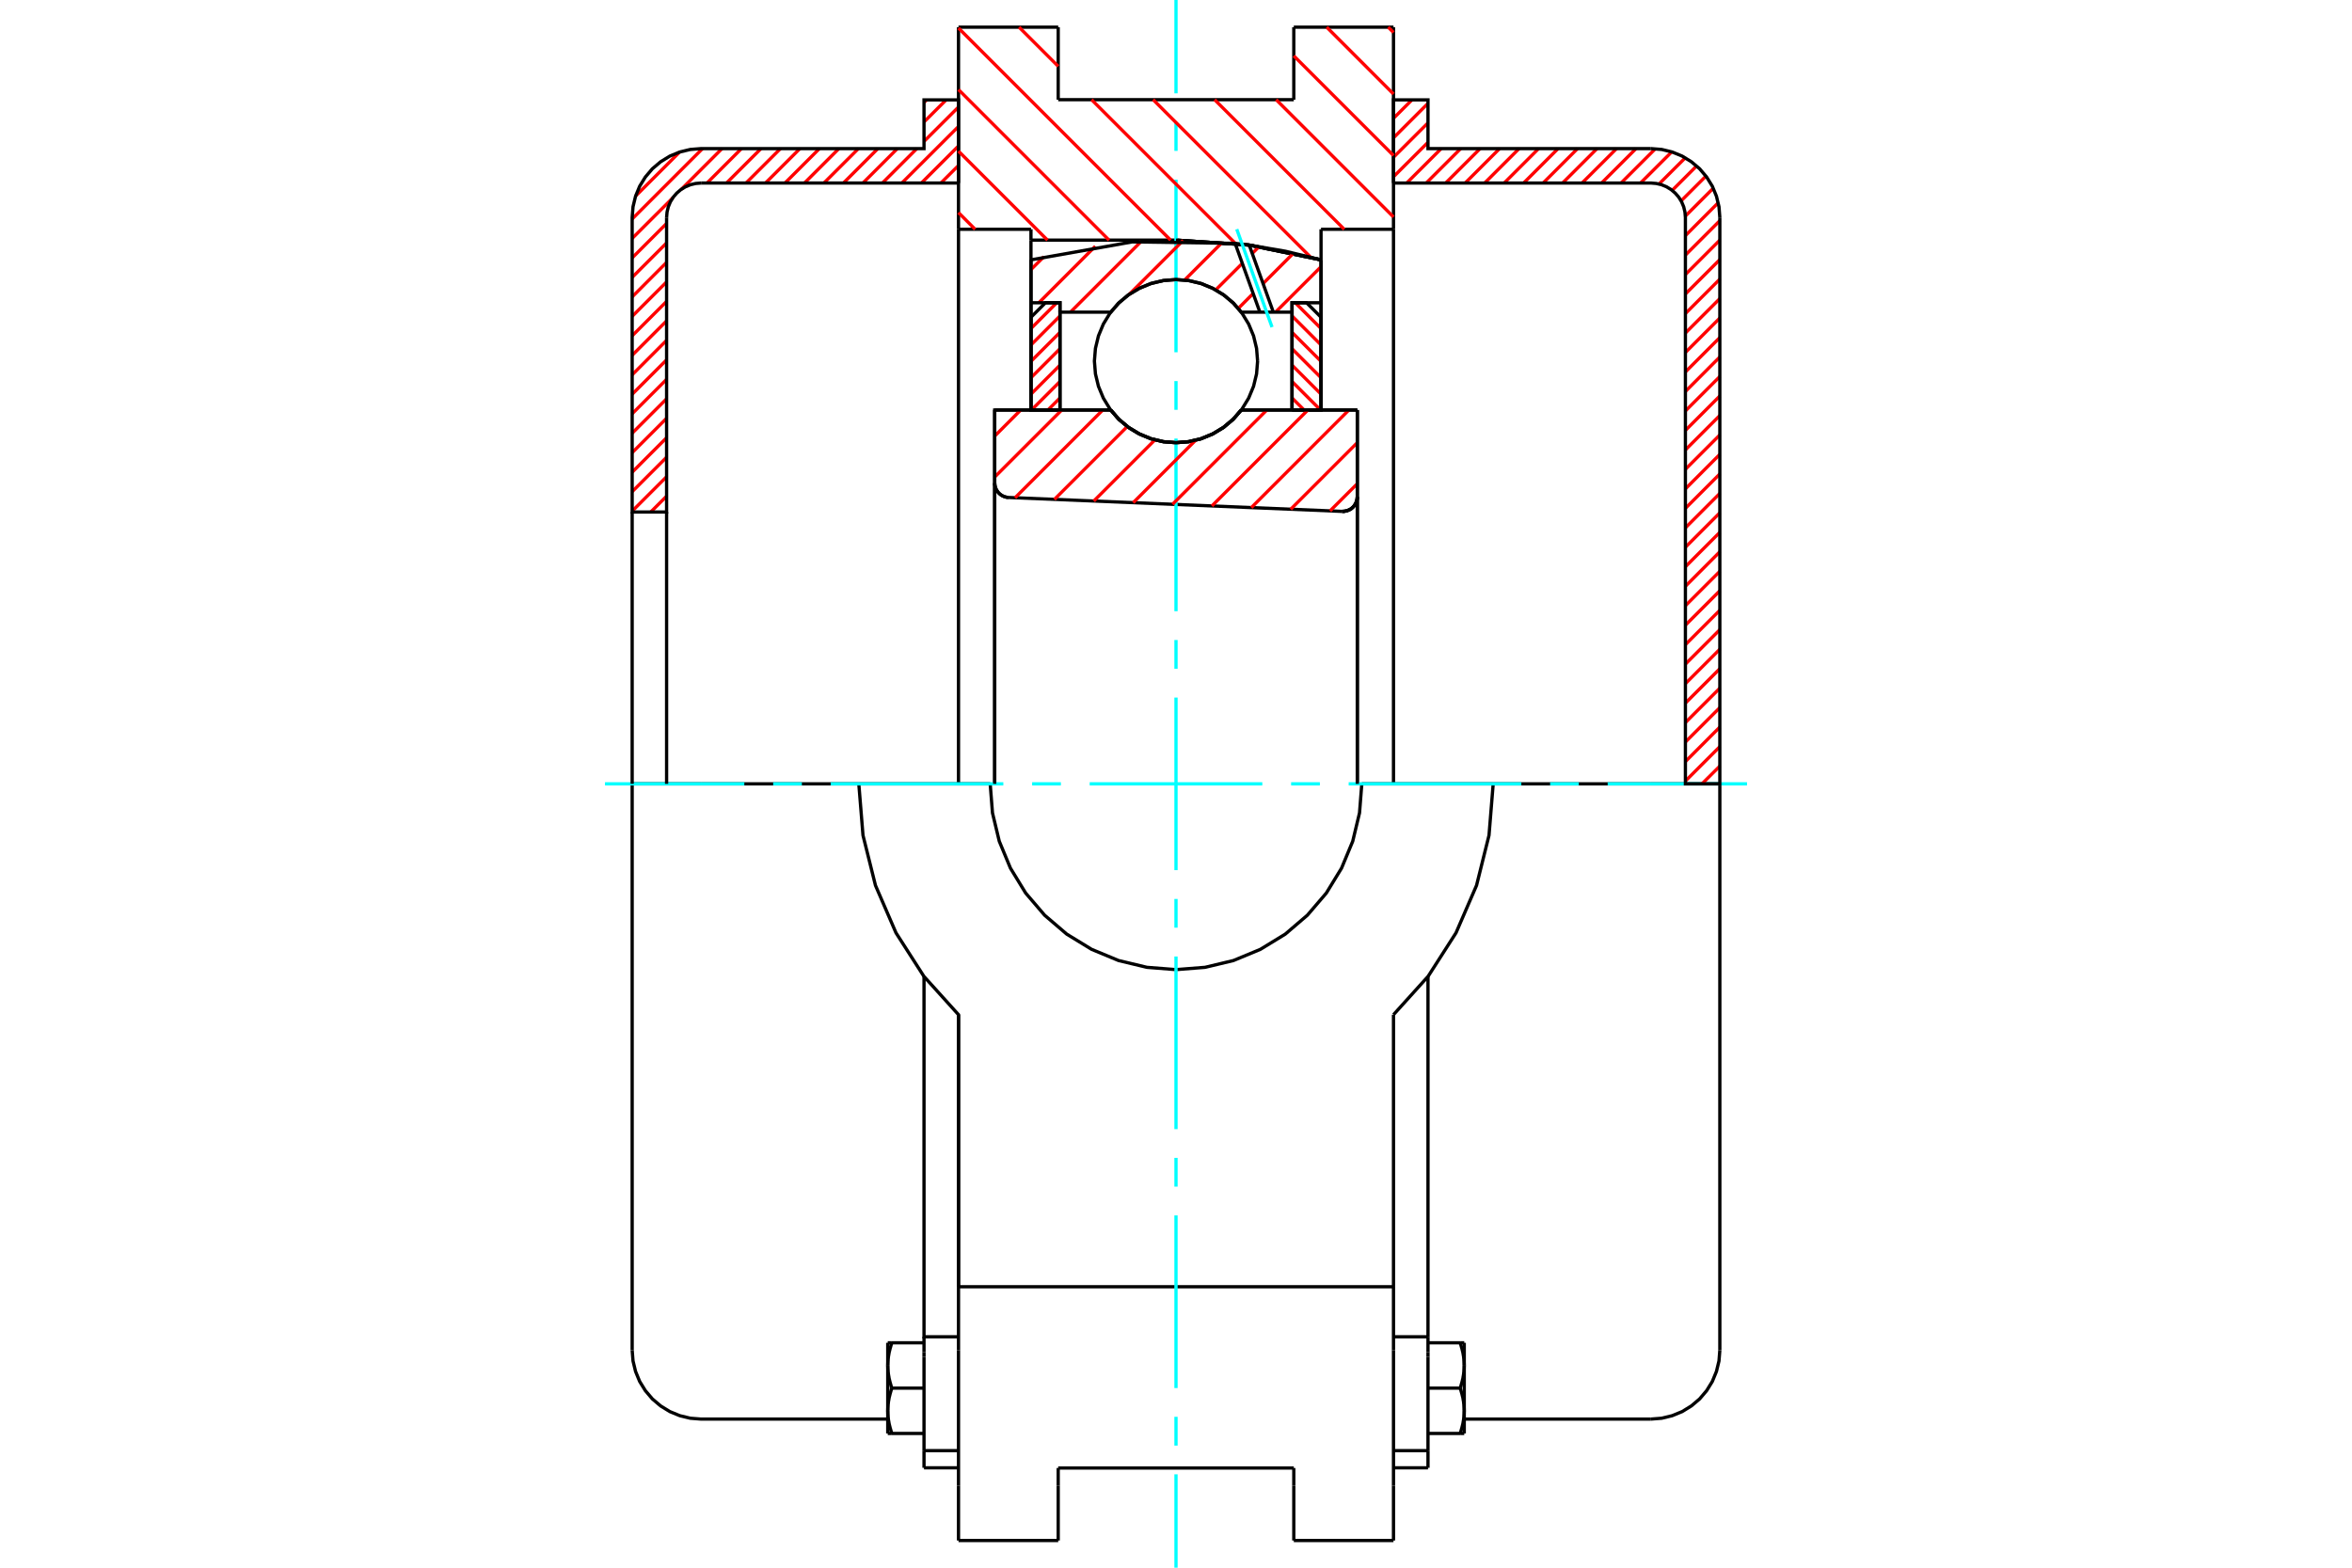 <?xml version="1.0" standalone="no"?>
<!DOCTYPE svg PUBLIC "-//W3C//DTD SVG 1.1//EN"
	"http://www.w3.org/Graphics/SVG/1.1/DTD/svg11.dtd">
<svg xmlns="http://www.w3.org/2000/svg" height="100%" width="100%" viewBox="0 0 36000 24000">
	<rect x="-1800" y="-1200" width="39600" height="26400" style="fill:#FFF"/>
	<g style="fill:none; fill-rule:evenodd" transform="matrix(1 0 0 1 0 0)">
		<g style="fill:none; stroke:#000; stroke-width:50; shape-rendering:geometricPrecision">
			<polyline points="20543,7829 20579,7827 20614,7820 20648,7807 20679,7790 20706,7767 20730,7740 20749,7710 20763,7677 20772,7642 20775,7607"/>
			<line x1="20775" y1="6277" x2="20775" y2="7607"/>
			<line x1="18999" y1="6277" x2="20775" y2="6277"/>
			<polyline points="17001,6277 17128,6422 17276,6546 17442,6645 17620,6718 17808,6762 18000,6777 18192,6762 18380,6718 18558,6645 18724,6546 18872,6422 18999,6277"/>
			<line x1="15225" y1="6277" x2="17001" y2="6277"/>
			<line x1="15225" y1="7394" x2="15225" y2="6277"/>
			<polyline points="15225,7394 15228,7428 15236,7461 15248,7492 15266,7521 15287,7548 15312,7570 15341,7589 15372,7603 15404,7612 15438,7616"/>
			<line x1="20543" y1="7829" x2="15438" y2="7616"/>
			<line x1="20775" y1="7607" x2="20775" y2="12000"/>
			<line x1="15225" y1="7394" x2="15225" y2="12000"/>
			<polyline points="20543,7829 20579,7827 20614,7820 20648,7807 20679,7790 20706,7767 20730,7740 20749,7710 20763,7677 20772,7642 20775,7607"/>
			<line x1="21329" y1="416" x2="21329" y2="3510"/>
			<line x1="19803" y1="416" x2="21329" y2="416"/>
			<line x1="19803" y1="1526" x2="19803" y2="416"/>
			<line x1="16197" y1="1526" x2="19803" y2="1526"/>
			<line x1="16197" y1="416" x2="16197" y2="1526"/>
			<line x1="14671" y1="416" x2="16197" y2="416"/>
			<line x1="14671" y1="3510" x2="14671" y2="416"/>
			<line x1="15780" y1="3510" x2="14671" y2="3510"/>
			<line x1="15780" y1="3676" x2="15780" y2="3510"/>
			<line x1="18000" y1="3676" x2="15780" y2="3676"/>
			<polyline points="20220,3978 19120,3752 18000,3676"/>
			<line x1="20220" y1="3510" x2="20220" y2="3978"/>
			<line x1="21329" y1="3510" x2="20220" y2="3510"/>
			<line x1="22855" y1="12000" x2="20844" y2="12000"/>
			<line x1="15156" y1="12000" x2="13145" y2="12000"/>
			<polyline points="15156,12000 15191,12445 15295,12879 15466,13291 15699,13672 15989,14011 16328,14301 16709,14534 17121,14705 17555,14809 18000,14844 18445,14809 18879,14705 19291,14534 19672,14301 20011,14011 20301,13672 20534,13291 20705,12879 20809,12445 20844,12000"/>
			<polyline points="13145,12000 13209,12788 13400,13555 13714,14281 14141,14947 14671,15534 14671,19699"/>
			<line x1="21329" y1="19699" x2="14671" y2="19699"/>
			<line x1="21329" y1="15534" x2="21329" y2="19699"/>
			<polyline points="21329,15534 21859,14947 22286,14281 22600,13555 22791,12788 22855,12000"/>
			<line x1="21329" y1="20671" x2="21329" y2="19699"/>
			<line x1="21329" y1="22745" x2="21329" y2="20671"/>
			<line x1="21329" y1="23584" x2="21329" y2="22745"/>
			<line x1="21329" y1="3510" x2="21329" y2="12000"/>
			<line x1="14671" y1="12000" x2="14671" y2="3510"/>
			<line x1="14671" y1="22745" x2="14671" y2="23584"/>
			<line x1="14671" y1="20671" x2="14671" y2="22745"/>
			<line x1="14671" y1="20671" x2="14671" y2="19699"/>
			<line x1="20220" y1="3978" x2="20220" y2="6272"/>
			<line x1="15780" y1="6277" x2="15780" y2="3676"/>
			<line x1="16197" y1="22745" x2="16197" y2="22474"/>
			<line x1="16197" y1="23584" x2="16197" y2="22745"/>
			<line x1="16197" y1="22474" x2="19803" y2="22474"/>
			<line x1="19803" y1="22745" x2="19803" y2="23584"/>
			<line x1="19803" y1="22474" x2="19803" y2="22745"/>
			<line x1="19803" y1="23584" x2="21329" y2="23584"/>
			<line x1="14671" y1="23584" x2="16197" y2="23584"/>
			<polyline points="20220,3978 19120,3752 18000,3676"/>
			<line x1="14143" y1="22208" x2="14143" y2="22471"/>
			<line x1="14143" y1="20772" x2="14143" y2="22208"/>
			<line x1="14143" y1="20701" x2="14143" y2="20772"/>
			<line x1="14143" y1="20465" x2="14143" y2="20701"/>
			<polyline points="14143,14950 14143,20465 14671,20465"/>
			<polyline points="13588,21598 13588,21607 13589,21617 13589,21626 13589,21636 13590,21645 13590,21655 13591,21664 13592,21674 13592,21683 13593,21693 13594,21702 13596,21712 13597,21721 13598,21731 13600,21741 13601,21750 13603,21760 13605,21770 13606,21779 13608,21789 13610,21799 13612,21809 13615,21819 13617,21829 13620,21839 13622,21849 13625,21860 13628,21870 13631,21880 13634,21891 13637,21901 13640,21912 13643,21923 13647,21934 13650,21945"/>
			<line x1="13588" y1="21945" x2="13588" y2="21598"/>
			<line x1="13650" y1="21945" x2="13588" y2="21945"/>
			<polyline points="13588,20904 13588,20914 13589,20923 13589,20933 13589,20942 13590,20952 13590,20961 13591,20971 13592,20980 13592,20990 13593,20999 13594,21009 13596,21018 13597,21028 13598,21037 13600,21047 13601,21057 13603,21066 13605,21076 13606,21086 13608,21096 13610,21106 13612,21115 13615,21125 13617,21135 13620,21146 13622,21156 13625,21166 13628,21176 13631,21187 13634,21197 13637,21208 13640,21218 13643,21229 13647,21240 13650,21251"/>
			<line x1="13588" y1="21598" x2="13588" y2="20904"/>
			<polyline points="13650,21251 13647,21262 13643,21273 13640,21284 13637,21294 13634,21305 13631,21315 13628,21326 13625,21336 13622,21346 13620,21356 13617,21366 13615,21377 13612,21386 13610,21396 13608,21406 13606,21416 13605,21426 13603,21436 13601,21445 13600,21455 13598,21465 13597,21474 13596,21484 13594,21493 13593,21503 13592,21512 13592,21522 13591,21531 13590,21541 13590,21550 13589,21560 13589,21569 13589,21579 13588,21588 13588,21598"/>
			<line x1="13588" y1="20557" x2="13650" y2="20557"/>
			<line x1="13588" y1="20904" x2="13588" y2="20557"/>
			<polyline points="13650,20557 13647,20568 13643,20579 13640,20590 13637,20601 13634,20611 13631,20622 13628,20632 13625,20642 13622,20653 13620,20663 13617,20673 13615,20683 13612,20693 13610,20703 13608,20713 13606,20722 13605,20732 13603,20742 13601,20752 13600,20761 13598,20771 13597,20780 13596,20790 13594,20800 13593,20809 13592,20819 13592,20828 13591,20838 13590,20847 13590,20857 13589,20866 13589,20876 13589,20885 13588,20895 13588,20904"/>
			<line x1="14143" y1="21251" x2="13650" y2="21251"/>
			<line x1="14143" y1="20557" x2="13650" y2="20557"/>
			<line x1="14143" y1="21945" x2="13650" y2="21945"/>
			<line x1="10731" y1="12000" x2="9676" y2="12000"/>
			<line x1="13145" y1="12000" x2="10731" y2="12000"/>
			<line x1="9676" y1="12000" x2="9676" y2="20671"/>
			<line x1="14671" y1="15534" x2="14671" y2="19699"/>
			<line x1="14143" y1="22471" x2="14671" y2="22471"/>
			<line x1="14143" y1="22208" x2="14671" y2="22208"/>
			<polyline points="9676,20671 9689,20835 9728,20996 9791,21149 9878,21290 9985,21416 10111,21523 10252,21610 10405,21673 10566,21712 10731,21725 13588,21725"/>
			<line x1="21857" y1="22471" x2="21857" y2="22208"/>
			<line x1="21329" y1="20465" x2="21857" y2="20465"/>
			<line x1="21857" y1="20701" x2="21857" y2="20465"/>
			<line x1="21857" y1="20772" x2="21857" y2="20701"/>
			<line x1="21857" y1="22208" x2="21857" y2="20772"/>
			<line x1="21857" y1="20465" x2="21857" y2="14950"/>
			<line x1="22350" y1="20557" x2="22412" y2="20557"/>
			<polyline points="22412,20904 22412,20895 22411,20885 22411,20876 22411,20866 22410,20857 22410,20847 22409,20838 22408,20828 22408,20819 22407,20809 22406,20800 22404,20790 22403,20780 22402,20771 22400,20761 22399,20752 22397,20742 22395,20732 22394,20722 22392,20713 22390,20703 22388,20693 22385,20683 22383,20673 22380,20663 22378,20653 22375,20642 22372,20632 22369,20622 22366,20611 22363,20601 22360,20590 22357,20579 22353,20568 22350,20557"/>
			<line x1="22412" y1="20557" x2="22412" y2="20904"/>
			<polyline points="22412,21598 22412,21588 22411,21579 22411,21569 22411,21560 22410,21550 22410,21541 22409,21531 22408,21522 22408,21512 22407,21503 22406,21493 22404,21484 22403,21474 22402,21465 22400,21455 22399,21445 22397,21436 22395,21426 22394,21416 22392,21406 22390,21396 22388,21386 22385,21377 22383,21366 22380,21356 22378,21346 22375,21336 22372,21326 22369,21315 22366,21305 22363,21294 22360,21284 22357,21273 22353,21262 22350,21251"/>
			<line x1="22412" y1="20904" x2="22412" y2="21598"/>
			<polyline points="22350,21251 22353,21240 22357,21229 22360,21218 22363,21208 22366,21197 22369,21187 22372,21176 22375,21166 22378,21156 22380,21146 22383,21135 22385,21125 22388,21115 22390,21106 22392,21096 22394,21086 22395,21076 22397,21066 22399,21057 22400,21047 22402,21037 22403,21028 22404,21018 22406,21009 22407,20999 22408,20990 22408,20980 22409,20971 22410,20961 22410,20952 22411,20942 22411,20933 22411,20923 22412,20914 22412,20904"/>
			<line x1="22412" y1="21945" x2="22350" y2="21945"/>
			<line x1="22412" y1="21598" x2="22412" y2="21945"/>
			<polyline points="22350,21945 22353,21934 22357,21923 22360,21912 22363,21901 22366,21891 22369,21880 22372,21870 22375,21860 22378,21849 22380,21839 22383,21829 22385,21819 22388,21809 22390,21799 22392,21789 22394,21779 22395,21770 22397,21760 22399,21750 22400,21741 22402,21731 22403,21721 22404,21712 22406,21702 22407,21693 22408,21683 22408,21674 22409,21664 22410,21655 22410,21645 22411,21636 22411,21626 22411,21617 22412,21607 22412,21598"/>
			<line x1="21857" y1="21945" x2="22350" y2="21945"/>
			<line x1="21857" y1="21251" x2="22350" y2="21251"/>
			<line x1="21857" y1="20557" x2="22350" y2="20557"/>
			<line x1="25269" y1="12000" x2="22855" y2="12000"/>
			<line x1="26324" y1="12000" x2="25269" y2="12000"/>
			<line x1="26324" y1="20671" x2="26324" y2="12000"/>
			<line x1="21329" y1="22471" x2="21857" y2="22471"/>
			<line x1="21329" y1="22208" x2="21857" y2="22208"/>
			<polyline points="25269,21725 25434,21712 25595,21673 25748,21610 25889,21523 26015,21416 26122,21290 26209,21149 26272,20996 26311,20835 26324,20671"/>
			<line x1="22412" y1="21725" x2="25269" y2="21725"/>
		</g>
		<g style="fill:none; stroke:#0FF; stroke-width:50; shape-rendering:geometricPrecision">
			<line x1="9260" y1="12000" x2="11393" y2="12000"/>
			<line x1="11834" y1="12000" x2="12274" y2="12000"/>
			<line x1="12714" y1="12000" x2="15357" y2="12000"/>
			<line x1="15798" y1="12000" x2="16238" y2="12000"/>
			<line x1="16679" y1="12000" x2="19321" y2="12000"/>
			<line x1="19762" y1="12000" x2="20202" y2="12000"/>
			<line x1="20643" y1="12000" x2="23286" y2="12000"/>
			<line x1="23726" y1="12000" x2="24166" y2="12000"/>
			<line x1="24607" y1="12000" x2="26740" y2="12000"/>
			<line x1="18000" y1="24000" x2="18000" y2="22571"/>
			<line x1="18000" y1="22131" x2="18000" y2="21690"/>
			<line x1="18000" y1="21250" x2="18000" y2="18607"/>
			<line x1="18000" y1="18166" x2="18000" y2="17726"/>
			<line x1="18000" y1="17286" x2="18000" y2="14643"/>
			<line x1="18000" y1="14202" x2="18000" y2="13762"/>
			<line x1="18000" y1="13321" x2="18000" y2="10679"/>
			<line x1="18000" y1="10238" x2="18000" y2="9798"/>
			<line x1="18000" y1="9357" x2="18000" y2="6714"/>
			<line x1="18000" y1="6274" x2="18000" y2="5834"/>
			<line x1="18000" y1="5393" x2="18000" y2="2750"/>
			<line x1="18000" y1="2310" x2="18000" y2="1869"/>
			<line x1="18000" y1="1429" x2="18000" y2="0"/>
		</g>
		<g style="fill:none; stroke:#F00; stroke-width:50; shape-rendering:geometricPrecision">
			<line x1="26324" y1="11728" x2="26051" y2="12000"/>
			<line x1="26324" y1="11430" x2="25797" y2="11957"/>
			<line x1="26324" y1="11131" x2="25797" y2="11659"/>
			<line x1="26324" y1="10833" x2="25797" y2="11360"/>
			<line x1="26324" y1="10535" x2="25797" y2="11062"/>
			<line x1="26324" y1="10237" x2="25797" y2="10764"/>
			<line x1="26324" y1="9939" x2="25797" y2="10466"/>
			<line x1="26324" y1="9640" x2="25797" y2="10167"/>
			<line x1="26324" y1="9342" x2="25797" y2="9869"/>
			<line x1="26324" y1="9044" x2="25797" y2="9571"/>
			<line x1="26324" y1="8746" x2="25797" y2="9273"/>
			<line x1="26324" y1="8447" x2="25797" y2="8975"/>
			<line x1="26324" y1="8149" x2="25797" y2="8676"/>
			<line x1="26324" y1="7851" x2="25797" y2="8378"/>
			<line x1="26324" y1="7553" x2="25797" y2="8080"/>
			<line x1="26324" y1="7255" x2="25797" y2="7782"/>
			<line x1="26324" y1="6956" x2="25797" y2="7484"/>
			<line x1="26324" y1="6658" x2="25797" y2="7185"/>
			<line x1="26324" y1="6360" x2="25797" y2="6887"/>
			<line x1="26324" y1="6062" x2="25797" y2="6589"/>
			<line x1="26324" y1="5764" x2="25797" y2="6291"/>
			<line x1="26324" y1="5465" x2="25797" y2="5993"/>
			<line x1="26324" y1="5167" x2="25797" y2="5694"/>
			<line x1="26324" y1="4869" x2="25797" y2="5396"/>
			<line x1="26324" y1="4571" x2="25797" y2="5098"/>
			<line x1="26324" y1="4273" x2="25797" y2="4800"/>
			<line x1="26324" y1="3974" x2="25797" y2="4501"/>
			<line x1="26324" y1="3676" x2="25797" y2="4203"/>
			<line x1="26324" y1="3378" x2="25797" y2="3905"/>
			<line x1="26299" y1="3104" x2="25797" y2="3607"/>
			<line x1="26224" y1="2881" x2="25796" y2="3309"/>
			<line x1="26111" y1="2696" x2="25731" y2="3076"/>
			<line x1="25968" y1="2541" x2="25594" y2="2915"/>
			<line x1="25795" y1="2416" x2="25393" y2="2817"/>
			<line x1="25588" y1="2325" x2="25110" y2="2802"/>
			<line x1="25337" y1="2277" x2="24812" y2="2802"/>
			<line x1="25041" y1="2275" x2="24514" y2="2802"/>
			<line x1="24743" y1="2275" x2="24215" y2="2802"/>
			<line x1="24444" y1="2275" x2="23917" y2="2802"/>
			<line x1="24146" y1="2275" x2="23619" y2="2802"/>
			<line x1="23848" y1="2275" x2="23321" y2="2802"/>
			<line x1="23550" y1="2275" x2="23023" y2="2802"/>
			<line x1="23251" y1="2275" x2="22724" y2="2802"/>
			<line x1="22953" y1="2275" x2="22426" y2="2802"/>
			<line x1="22655" y1="2275" x2="22128" y2="2802"/>
			<line x1="22357" y1="2275" x2="21830" y2="2802"/>
			<line x1="22059" y1="2275" x2="21531" y2="2802"/>
			<line x1="21857" y1="2179" x2="21329" y2="2706"/>
			<line x1="21857" y1="1881" x2="21329" y2="2408"/>
			<line x1="21857" y1="1582" x2="21329" y2="2110"/>
			<line x1="21612" y1="1529" x2="21329" y2="1811"/>
		</g>
		<g style="fill:none; stroke:#000; stroke-width:50; shape-rendering:geometricPrecision">
			<polyline points="21329,2802 21329,1529 21857,1529 21857,2275 25269,2275"/>
			<polyline points="26324,3329 26311,3165 26272,3004 26209,2851 26122,2710 26015,2584 25889,2477 25748,2390 25595,2327 25434,2288 25269,2275"/>
			<polyline points="26324,3329 26324,12000 25797,12000 25797,3329 25790,3247 25771,3167 25739,3090 25696,3020 25642,2957 25579,2903 25509,2860 25432,2828 25352,2809 25269,2802 21329,2802"/>
		</g>
		<g style="fill:none; stroke:#F00; stroke-width:50; shape-rendering:geometricPrecision">
			<line x1="10203" y1="7596" x2="9961" y2="7838"/>
			<line x1="10203" y1="7298" x2="9676" y2="7825"/>
			<line x1="14671" y1="2533" x2="14401" y2="2802"/>
			<line x1="10203" y1="7000" x2="9676" y2="7527"/>
			<line x1="14671" y1="2234" x2="14103" y2="2802"/>
			<line x1="10203" y1="6701" x2="9676" y2="7229"/>
			<line x1="14671" y1="1936" x2="13804" y2="2802"/>
			<line x1="10203" y1="6403" x2="9676" y2="6930"/>
			<line x1="14671" y1="1638" x2="14143" y2="2165"/>
			<line x1="14033" y1="2275" x2="13506" y2="2802"/>
			<line x1="10203" y1="6105" x2="9676" y2="6632"/>
			<line x1="14482" y1="1529" x2="14143" y2="1867"/>
			<line x1="13735" y1="2275" x2="13208" y2="2802"/>
			<line x1="10203" y1="5807" x2="9676" y2="6334"/>
			<line x1="14184" y1="1529" x2="14143" y2="1569"/>
			<line x1="13437" y1="2275" x2="12910" y2="2802"/>
			<line x1="10203" y1="5509" x2="9676" y2="6036"/>
			<line x1="13139" y1="2275" x2="12611" y2="2802"/>
			<line x1="10203" y1="5210" x2="9676" y2="5738"/>
			<line x1="12840" y1="2275" x2="12313" y2="2802"/>
			<line x1="10203" y1="4912" x2="9676" y2="5439"/>
			<line x1="12542" y1="2275" x2="12015" y2="2802"/>
			<line x1="10203" y1="4614" x2="9676" y2="5141"/>
			<line x1="12244" y1="2275" x2="11717" y2="2802"/>
			<line x1="10203" y1="4316" x2="9676" y2="4843"/>
			<line x1="11946" y1="2275" x2="11419" y2="2802"/>
			<line x1="10203" y1="4017" x2="9676" y2="4545"/>
			<line x1="11648" y1="2275" x2="11120" y2="2802"/>
			<line x1="10203" y1="3719" x2="9676" y2="4246"/>
			<line x1="11349" y1="2275" x2="10822" y2="2802"/>
			<line x1="10203" y1="3421" x2="9676" y2="3948"/>
			<line x1="11051" y1="2275" x2="10429" y2="2898"/>
			<line x1="10299" y1="3028" x2="9676" y2="3650"/>
			<line x1="10753" y1="2275" x2="9676" y2="3352"/>
			<line x1="10402" y1="2328" x2="9729" y2="3001"/>
		</g>
		<g style="fill:none; stroke:#000; stroke-width:50; shape-rendering:geometricPrecision">
			<polyline points="14671,2802 14671,1529 14143,1529 14143,2275 10731,2275 10566,2288 10405,2327 10252,2390 10111,2477 9985,2584 9878,2710 9791,2851 9728,3004 9689,3165 9676,3329 9676,7838 10203,7838 10203,3329"/>
			<polyline points="10731,2802 10648,2809 10568,2828 10491,2860 10421,2903 10358,2957 10304,3020 10261,3090 10229,3167 10210,3247 10203,3329"/>
			<line x1="10731" y1="2802" x2="14671" y2="2802"/>
			<line x1="9676" y1="12000" x2="9676" y2="7838"/>
			<line x1="10203" y1="7838" x2="10203" y2="12000"/>
		</g>
		<g style="fill:none; stroke:#F00; stroke-width:50; shape-rendering:geometricPrecision">
			<line x1="21248" y1="416" x2="21329" y2="497"/>
			<line x1="20307" y1="416" x2="21329" y2="1439"/>
			<line x1="19803" y1="855" x2="21329" y2="2381"/>
			<line x1="19533" y1="1526" x2="21329" y2="3322"/>
			<line x1="18591" y1="1526" x2="20575" y2="3510"/>
			<line x1="17650" y1="1526" x2="20063" y2="3940"/>
			<line x1="15598" y1="416" x2="16197" y2="1015"/>
			<line x1="16708" y1="1526" x2="18913" y2="3731"/>
			<line x1="14671" y1="430" x2="17917" y2="3676"/>
			<line x1="14671" y1="1372" x2="16975" y2="3676"/>
			<line x1="14671" y1="2314" x2="16033" y2="3676"/>
			<line x1="14671" y1="3255" x2="14925" y2="3510"/>
		</g>
		<g style="fill:none; stroke:#000; stroke-width:50; shape-rendering:geometricPrecision">
			<polyline points="20220,3978 19120,3752 18000,3676"/>
		</g>
		<g style="fill:none; stroke:#F00; stroke-width:50; shape-rendering:geometricPrecision">
			<line x1="16175" y1="4635" x2="15780" y2="5030"/>
			<line x1="16224" y1="4837" x2="15780" y2="5281"/>
			<line x1="16224" y1="5088" x2="15780" y2="5532"/>
			<line x1="16224" y1="5339" x2="15780" y2="5783"/>
			<line x1="16224" y1="5590" x2="15780" y2="6034"/>
			<line x1="16224" y1="5841" x2="15788" y2="6277"/>
			<line x1="16224" y1="6092" x2="16039" y2="6277"/>
		</g>
		<g style="fill:none; stroke:#000; stroke-width:50; shape-rendering:geometricPrecision">
			<polyline points="16224,6277 16224,4635 16002,4635 15780,4857 15780,6277 16224,6277"/>
		</g>
		<g style="fill:none; stroke:#F00; stroke-width:50; shape-rendering:geometricPrecision">
			<line x1="19825" y1="4635" x2="20220" y2="5030"/>
			<line x1="19776" y1="4837" x2="20220" y2="5281"/>
			<line x1="19776" y1="5088" x2="20220" y2="5532"/>
			<line x1="19776" y1="5339" x2="20220" y2="5783"/>
			<line x1="19776" y1="5590" x2="20220" y2="6034"/>
			<line x1="19776" y1="5841" x2="20212" y2="6277"/>
			<line x1="19776" y1="6092" x2="19961" y2="6277"/>
		</g>
		<g style="fill:none; stroke:#000; stroke-width:50; shape-rendering:geometricPrecision">
			<polyline points="19776,6277 19776,4635 19998,4635 20220,4857 20220,6277 19776,6277"/>
			<polyline points="19249,5528 19233,5333 19187,5142 19112,4961 19010,4794 18883,4645 18734,4518 18567,4416 18386,4341 18195,4295 18000,4280 17805,4295 17614,4341 17433,4416 17266,4518 17117,4645 16990,4794 16888,4961 16813,5142 16767,5333 16751,5528 16767,5724 16813,5914 16888,6095 16990,6262 17117,6411 17266,6538 17433,6641 17614,6716 17805,6762 18000,6777 18195,6762 18386,6716 18567,6641 18734,6538 18883,6411 19010,6262 19112,6095 19187,5914 19233,5724 19249,5528"/>
		</g>
		<g style="fill:none; stroke:#F00; stroke-width:50; shape-rendering:geometricPrecision">
			<line x1="20220" y1="4083" x2="19523" y2="4779"/>
			<line x1="19799" y1="3875" x2="19333" y2="4341"/>
			<line x1="19181" y1="4493" x2="18953" y2="4722"/>
			<line x1="19271" y1="3776" x2="19167" y2="3880"/>
			<line x1="19015" y1="4032" x2="18608" y2="4438"/>
			<line x1="18708" y1="3710" x2="18132" y2="4287"/>
			<line x1="18110" y1="3681" x2="17287" y2="4504"/>
			<line x1="17467" y1="3696" x2="16384" y2="4779"/>
			<line x1="16765" y1="3770" x2="15901" y2="4635"/>
			<line x1="15978" y1="3930" x2="15780" y2="4127"/>
		</g>
		<g style="fill:none; stroke:#000; stroke-width:50; shape-rendering:geometricPrecision">
			<polyline points="15780,6277 15780,4635 15780,3978"/>
			<polyline points="18905,3726 17331,3703 15780,3978"/>
			<polyline points="19121,3752 19013,3738 18905,3726"/>
			<polyline points="20220,3978 19674,3846 19121,3752"/>
			<polyline points="20220,3978 20220,4635 19776,4635 19776,4779 19776,6277"/>
			<polyline points="19776,4779 19490,4779 19284,4779 18999,4779 18872,4634 18724,4511 18558,4412 18380,4339 18192,4295 18000,4280 17808,4295 17620,4339 17442,4412 17276,4511 17128,4634 17001,4779 16224,4779 16224,6277"/>
			<polyline points="16224,4779 16224,4635 15780,4635"/>
			<line x1="20220" y1="4635" x2="20220" y2="6277"/>
		</g>
		<g style="fill:none; stroke:#0FF; stroke-width:50; shape-rendering:geometricPrecision">
			<line x1="19470" y1="5008" x2="18930" y2="3509"/>
		</g>
		<g style="fill:none; stroke:#000; stroke-width:50; shape-rendering:geometricPrecision">
			<line x1="19284" y1="4779" x2="18905" y2="3726"/>
			<line x1="19490" y1="4779" x2="19121" y2="3752"/>
		</g>
		<g style="fill:none; stroke:#F00; stroke-width:50; shape-rendering:geometricPrecision">
			<line x1="20775" y1="7405" x2="20358" y2="7821"/>
			<line x1="20775" y1="6777" x2="19756" y2="7796"/>
			<line x1="20646" y1="6277" x2="19153" y2="7771"/>
			<line x1="20018" y1="6277" x2="18550" y2="7745"/>
			<line x1="19390" y1="6277" x2="17947" y2="7720"/>
			<line x1="18300" y1="6740" x2="17345" y2="7695"/>
			<line x1="17678" y1="6734" x2="16742" y2="7670"/>
			<line x1="17255" y1="6529" x2="16139" y2="7645"/>
			<line x1="16879" y1="6277" x2="15537" y2="7620"/>
			<line x1="16251" y1="6277" x2="15225" y2="7303"/>
			<line x1="15623" y1="6277" x2="15225" y2="6676"/>
		</g>
		<g style="fill:none; stroke:#000; stroke-width:50; shape-rendering:geometricPrecision">
			<polyline points="15225,7394 15228,7428 15236,7461 15248,7492 15266,7521 15287,7548 15312,7570 15341,7589 15372,7603 15404,7612 15438,7616"/>
			<polyline points="20543,7829 20579,7827 20614,7820 20648,7807 20679,7790 20706,7767 20730,7740 20749,7710 20763,7677 20772,7642 20775,7607"/>
			<polyline points="20775,6277 20331,6277 18999,6277"/>
			<polyline points="17001,6277 17128,6422 17276,6546 17442,6645 17620,6718 17808,6762 18000,6777 18192,6762 18380,6718 18558,6645 18724,6546 18872,6422 18999,6277"/>
			<polyline points="17001,6277 15669,6277 15225,6277 15225,12000"/>
			<line x1="20775" y1="12000" x2="20775" y2="6277"/>
		</g>
	</g>
</svg>
